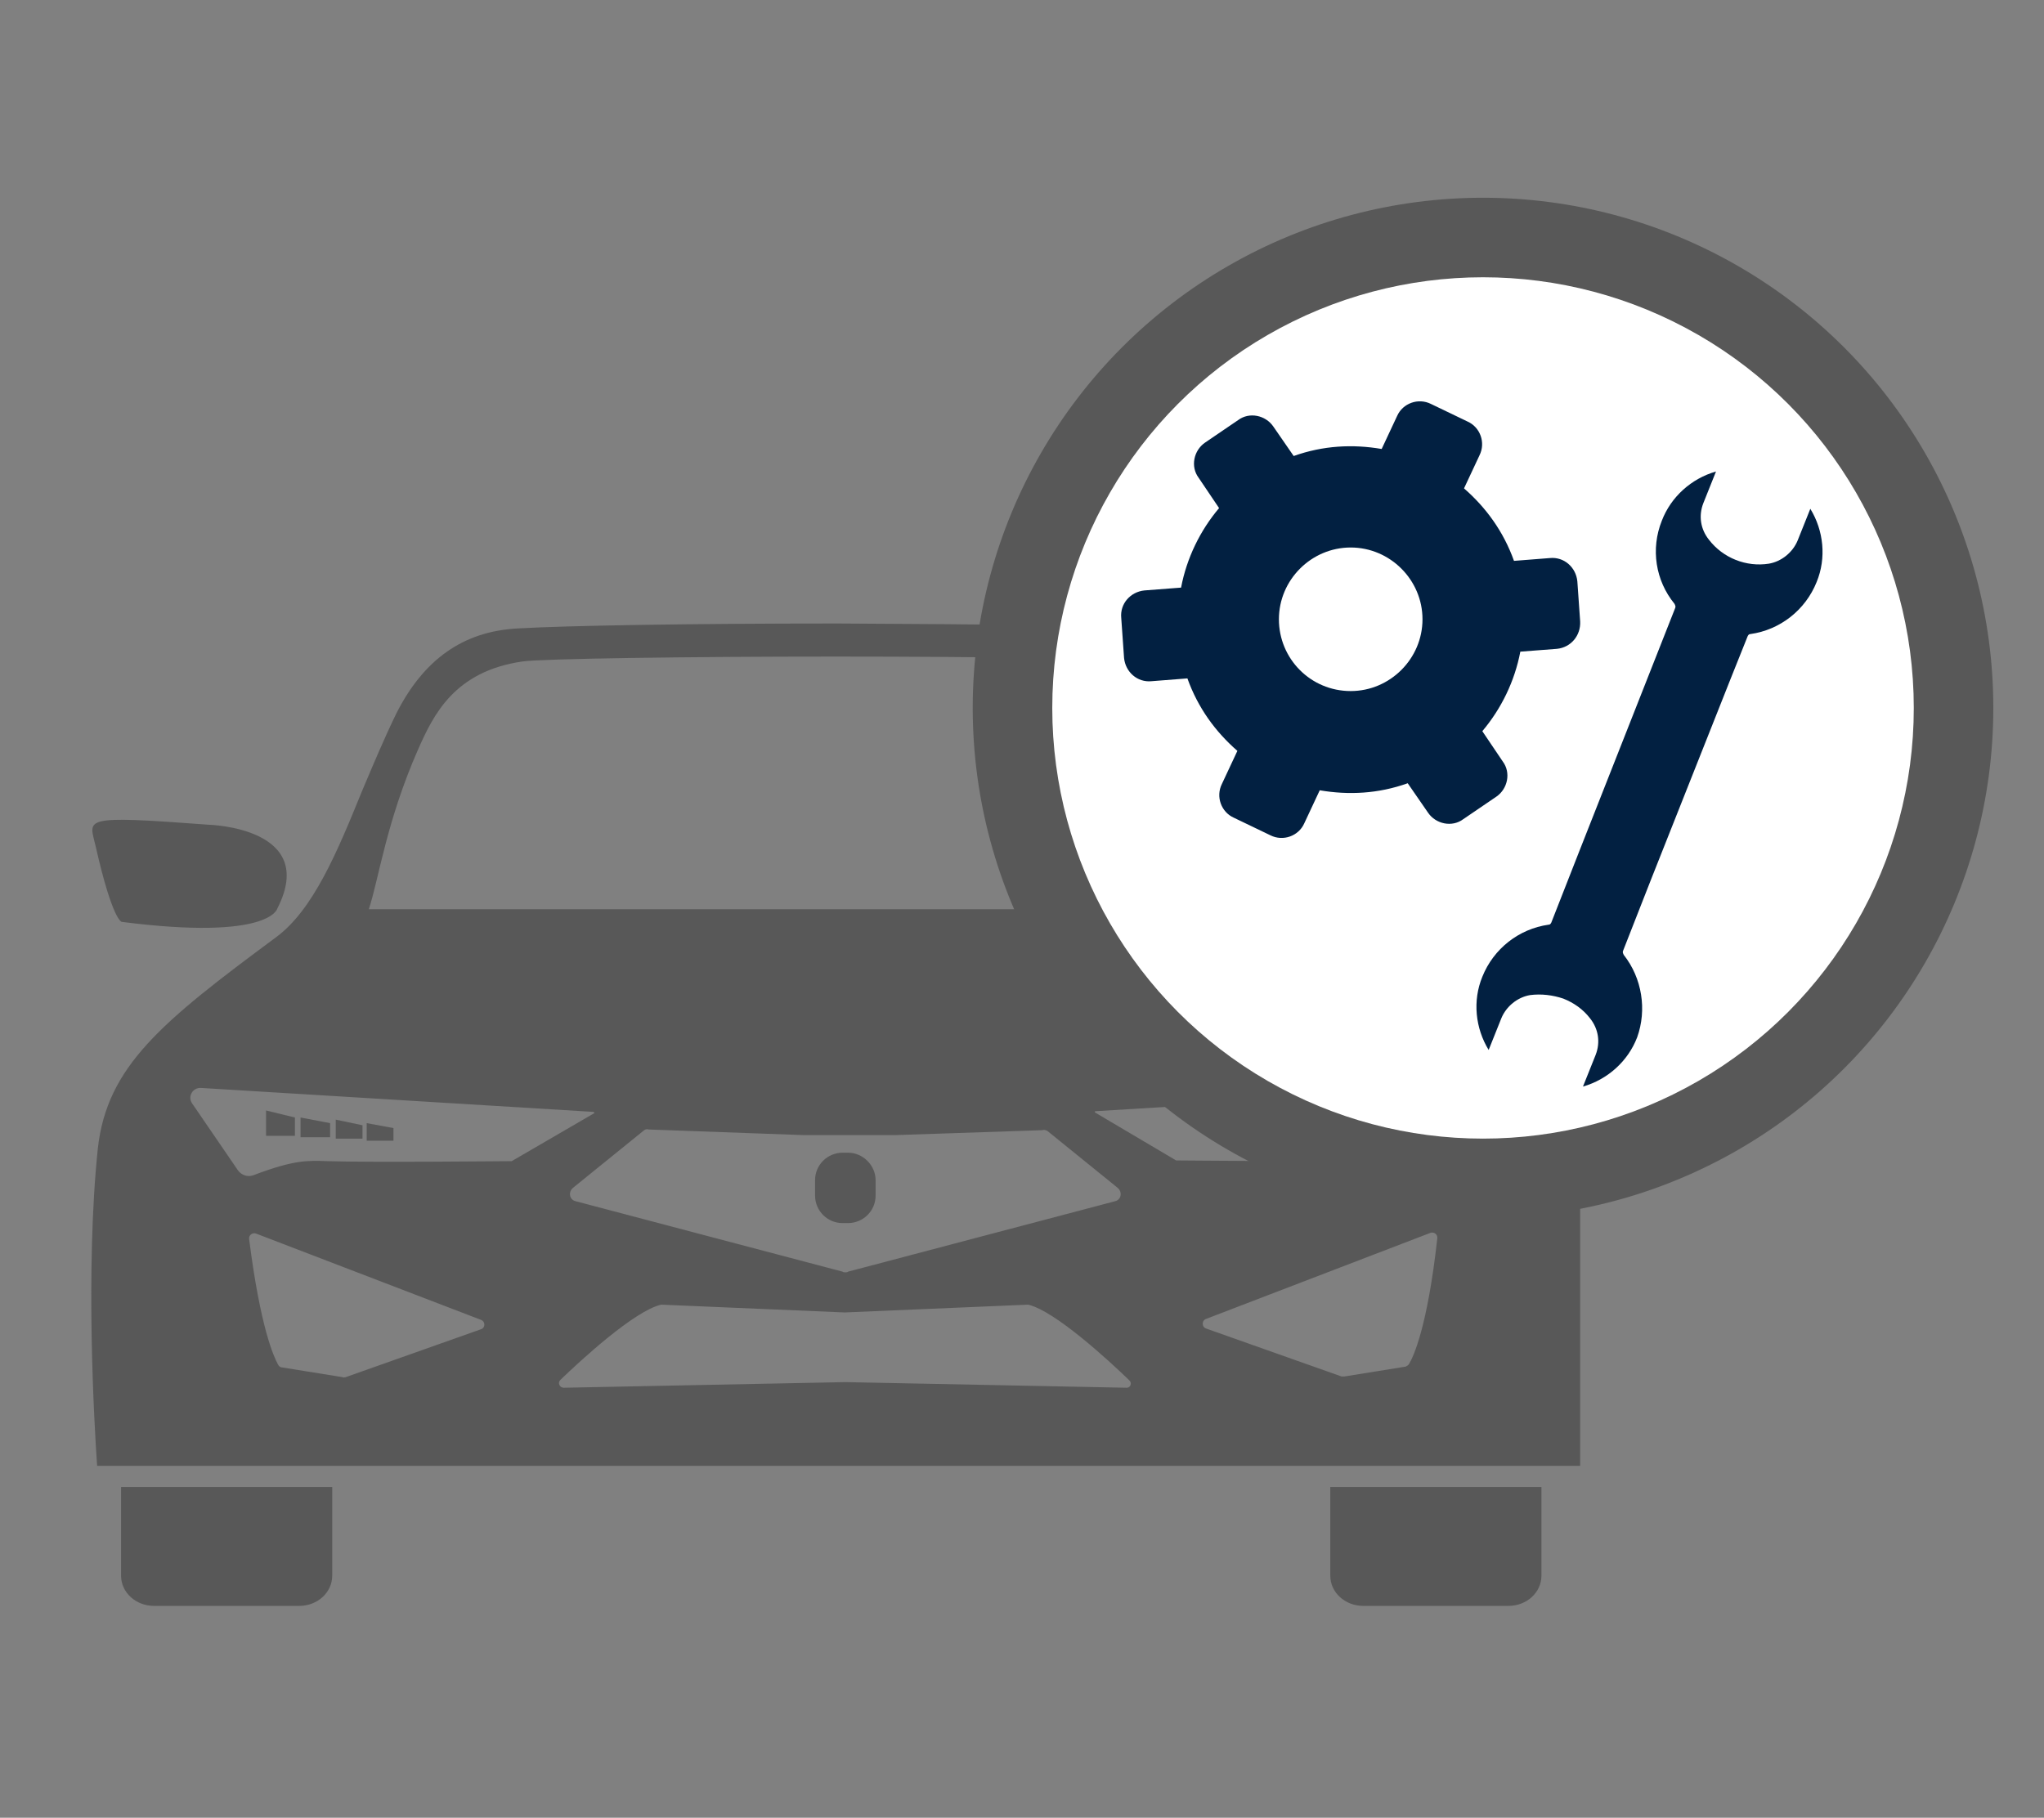 <?xml version="1.0" encoding="utf-8"?>
<!-- Generator: Adobe Illustrator 25.2.1, SVG Export Plug-In . SVG Version: 6.00 Build 0)  -->
<svg version="1.1" id="Layer_1" xmlns="http://www.w3.org/2000/svg" xmlns:xlink="http://www.w3.org/1999/xlink" x="0px" y="0px"
	 viewBox="0 0 290.4 258.3" style="enable-background:new 0 0 290.4 258.3;" xml:space="preserve">
<rect x="0" y="0" width="290.4" height="258.3" fill="#808080" stroke="none"/>
<style type="text/css">
	.st0{fill:#585858;}
	.st1{fill:#FFFFFF;}
	.st2{fill:#022041;}
</style>
<g>
	<path class="st0" d="M17.2,223.9c0,2.4,2.1,4.3,4.7,4.3h20.6c2.6,0,4.7-1.9,4.7-4.3v-12.6h-30V223.9z"/>
	<path class="st0" d="M189,223.9c0,2.4,2.1,4.3,4.7,4.3h20.6c2.6,0,4.7-1.9,4.7-4.3v-12.6h-30V223.9z"/>
	<path class="st0" d="M29.7,117.2c-18.6-1.4-17-0.9-16.1,3.1c2.4,10.6,3.7,10.7,3.7,10.7c21.1,2.7,22.1-1.9,22.1-1.9
		C45.3,117.6,29.7,117.2,29.7,117.2z"/>
	<path class="st0" d="M208.3,117.2c18.6-1.4,17-0.9,16.1,3.1c-2.4,10.6-3.7,10.7-3.7,10.7c-21.1,2.7-22.1-1.9-22.1-1.9
		C192.8,117.6,208.3,117.2,208.3,117.2z"/>
	<g>
		<polygon class="st0" points="52.1,162.1 55.9,162.1 55.9,160.3 52.1,159.6 		"/>
		<polygon class="st0" points="47.7,161.8 51.5,161.8 51.5,159.9 47.7,159.1 		"/>
		<polygon class="st0" points="42.7,161.6 46.9,161.6 46.9,159.6 42.7,158.8 		"/>
		<polygon class="st0" points="37.8,161.4 41.9,161.4 41.9,158.8 37.8,157.8 		"/>
		<path class="st0" d="M120.5,163.8h-0.8c-2.1,0-3.9,1.7-3.9,3.9v2.2c0,2.1,1.7,3.9,3.9,3.9h0.8c2.1,0,3.9-1.7,3.9-3.9v-2.2
			C124.4,165.6,122.6,163.8,120.5,163.8z"/>
		<polygon class="st0" points="192.9,161.6 197,161.6 197,158.7 192.9,159.5 		"/>
		<polygon class="st0" points="188.3,161.7 192.1,161.7 192.1,159 188.3,159.8 		"/>
		<polygon class="st0" points="197.9,161.3 202,161.3 202,157.7 197.9,158.7 		"/>
		<polygon class="st0" points="183.9,162 187.6,162 187.6,159.5 183.9,160.2 		"/>
		<path class="st0" d="M224.1,163.2c-1.2-11.7-9.1-18-25.3-30c-5.3-3.9-8.6-12.1-12.2-20.7c-1.5-3.7-3.1-7.6-4.9-11.1
			c-3.9-7.7-9.5-11.6-17.3-12.1c-6.9-0.4-24.3-0.6-45.4-0.7c-21.1,0-38.5,0.3-45.4,0.7c-7.8,0.4-13.4,4.4-17.3,12.1
			c-1.7,3.5-3.3,7.3-4.9,11.1c-3.5,8.6-6.9,16.8-12.2,20.7c-16.2,12-24,18.3-25.3,30c-1.8,17.2-0.5,39.4-0.1,45.1h154.8h8.6h47.3
			v-38.1C224.5,167.9,224.4,165.5,224.1,163.2z M59.4,106.5c2.2-5,5.2-11.1,14.8-12.5c2.6-0.4,23.4-0.7,44.5-0.7s41.9,0.3,44.5,0.7
			c9.6,1.4,12.6,7.5,14.8,12.5c4.5,10.3,5.6,18.5,7,22.7H52.4C53.8,125,54.9,116.7,59.4,106.5z M148.8,160.7l10,8.1
			c0.7,0.6,0.5,1.7-0.4,1.9l-37.9,10c-0.1,0.1-0.3,0.1-0.4,0.1s-0.3,0-0.4-0.1l-37.9-10c-0.9-0.2-1.1-1.3-0.4-1.9l10-8.1
			c0.2-0.2,0.5-0.3,0.7-0.2l22.1,0.8H126h1.2l20.9-0.7C148.3,160.5,148.6,160.6,148.8,160.7z M68.3,188.9l-19.2,6.8
			c-0.1,0-0.3,0.1-0.4,0l-8.7-1.4c-0.2,0-0.4-0.2-0.5-0.4c-0.6-1.1-2.5-5.2-4.1-17.8c-0.1-0.6,0.5-1,1-0.8l31.8,12.2
			C69,187.7,69,188.7,68.3,188.9z M72.7,165c-0.9,0-19.8,0.2-26.2,0c-2.8-0.1-4.7-0.2-10.5,2c-0.8,0.3-1.7,0-2.2-0.7l-6.5-9.5
			c-0.7-1,0.1-2.3,1.3-2.2l55.7,3.4c0.1,0,0.2,0.2,0.1,0.2L72.7,165L72.7,165z M160.1,197.2l-40-0.8l-40,0.8c-0.6,0-0.9-0.7-0.5-1.1
			c2.9-2.8,10.5-9.8,14.3-10.7c0.1,0,0.1,0,0.2,0l25.9,1.1l25.9-1.1c0.1,0,0.1,0,0.2,0c3.8,0.9,11.4,7.9,14.3,10.7
			C160.9,196.5,160.6,197.2,160.1,197.2z M200.2,193.8c-0.1,0.2-0.3,0.3-0.5,0.4l-8.7,1.4c-0.1,0-0.3,0-0.4,0l-19.2-6.8
			c-0.7-0.2-0.7-1.2,0-1.4l31.8-12.2c0.5-0.2,1.1,0.2,1,0.8C202.8,188.6,200.8,192.8,200.2,193.8z M212.6,156.7l-6.5,9.5
			c-0.5,0.7-1.4,1-2.2,0.7c-5.8-2.2-7.7-2-10.5-2c-6.4,0.2-25.3,0-26.2,0c0,0,0,0-0.1,0l-11.5-6.8c-0.1-0.1-0.1-0.2,0.1-0.2
			l55.7-3.4C212.5,154.4,213.2,155.7,212.6,156.7z"/>
	</g>
</g>
<g>
	<circle class="st1" cx="210.7" cy="100.6" r="65.5"/>
	<circle class="st0" cx="210.7" cy="100.6" r="72.5"/>
	<circle class="st1" cx="210.7" cy="100.6" r="61.2"/>
</g>
<g>
	<g>
		<path class="st2" d="M230.7,135.7c-0.1-0.2-0.2-0.4-0.1-0.6l4-10.2c0,0,0,0,0,0l11.3-28.5c0,0,0,0,0,0c0,0,0,0,0,0l2.4-6
			c0.1-0.2,0.2-0.3,0.4-0.3c4.2-0.6,7.8-3.4,9.4-7.4c1.4-3.4,1-7.3-0.9-10.4l-1.8,4.5c-0.7,1.7-2.3,3-4.1,3.3c0,0,0,0,0,0
			c-3.2,0.5-6.5-0.8-8.5-3.4c-1.2-1.5-1.5-3.4-0.8-5.2l1.8-4.5c-3.5,1-6.4,3.6-7.7,7c-1.6,4-0.9,8.5,1.8,11.8
			c0.1,0.2,0.2,0.4,0.1,0.6l-13.6,34.5l-4,10.2c-0.1,0.2-0.2,0.3-0.4,0.3c-4.2,0.6-7.8,3.4-9.4,7.4c-1.4,3.4-1,7.3,0.9,10.4l1.8-4.5
			c0.7-1.7,2.3-3,4.1-3.3c0,0,0,0,0,0c1.6-0.2,3.2,0,4.7,0.5c1.5,0.6,2.8,1.5,3.8,2.8c1.2,1.5,1.5,3.4,0.8,5.2l-1.8,4.5
			c3.5-1,6.4-3.6,7.7-7C234,143.5,233.3,139,230.7,135.7z"/>
	</g>
	<path class="st2" d="M224.5,88.3l-0.4-5.7c-0.2-2-1.9-3.5-3.9-3.3l-5.1,0.4c-1.5-4.2-4-7.6-7.1-10.3l2.2-4.7c0.9-1.8,0.1-4-1.7-4.8
		l-5.2-2.5c-1.8-0.9-4-0.1-4.8,1.7l-2.2,4.7c-4.1-0.7-8.3-0.5-12.5,1l-2.9-4.2c-1.1-1.6-3.4-2.1-5-0.9l-4.7,3.2
		c-1.6,1.1-2.1,3.4-0.9,5l2.9,4.3c-2.7,3.2-4.6,7.1-5.4,11.3l-5.2,0.4c-2,0.2-3.5,1.9-3.3,3.9l0.4,5.7c0.2,2,1.9,3.5,3.9,3.3
		l5.1-0.4c1.5,4.2,4,7.6,7.1,10.3l-2.2,4.7c-0.9,1.8-0.1,4,1.7,4.8l5.2,2.5c1.8,0.9,4,0.1,4.8-1.7l2.2-4.7c4.1,0.7,8.3,0.5,12.5-1
		l2.9,4.2c1.1,1.6,3.4,2.1,5,0.9l4.7-3.2c1.6-1.1,2.1-3.4,0.9-5l-2.9-4.3c2.7-3.2,4.6-7.1,5.4-11.3l5.2-0.4
		C223.2,92,224.6,90.3,224.5,88.3z M191.9,98.2c-5.7,0-10.2-4.6-10.2-10.2s4.6-10.2,10.2-10.2s10.2,4.6,10.2,10.2
		S197.5,98.2,191.9,98.2z"/>
</g>
</svg>
